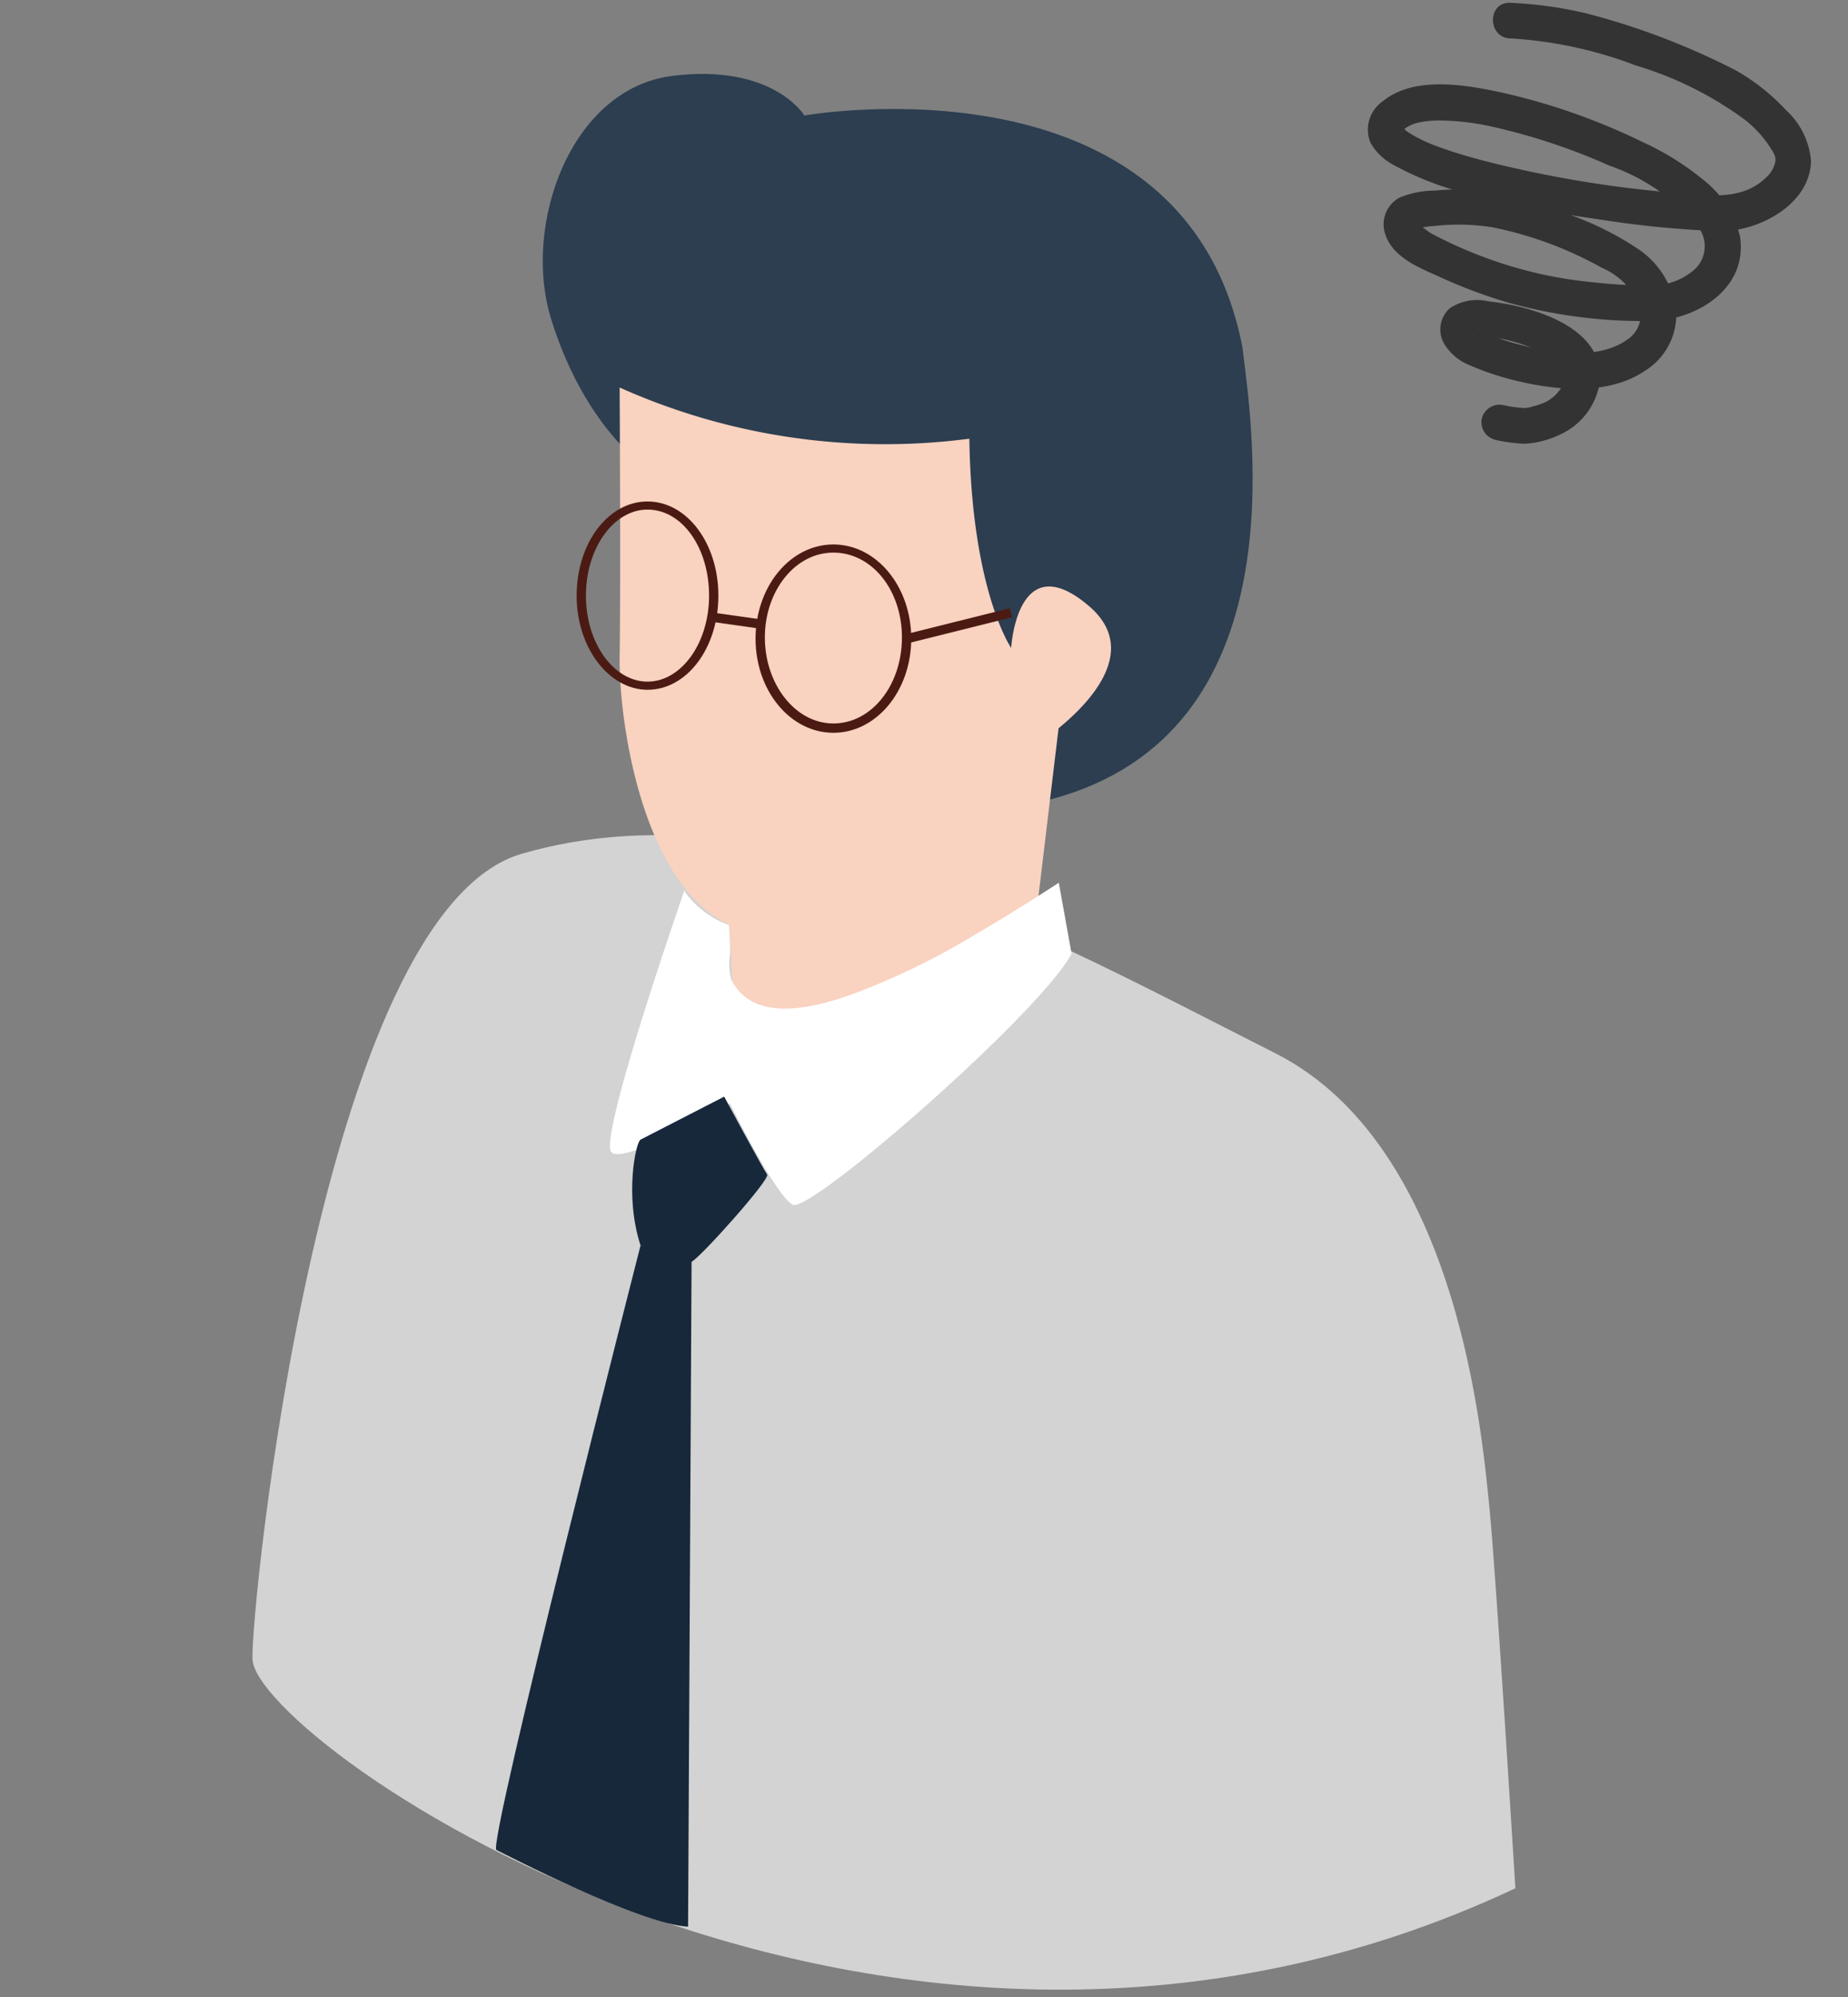 <svg xmlns="http://www.w3.org/2000/svg" width="100" height="108" viewBox="0 0 100 108">
  <rect x="0" y="0" width="100" height="108" fill="#808080" stroke="none"/>
  <g id="グループ_401" data-name="グループ 401" transform="translate(-918 -5581)">
    <g id="グループ_397" data-name="グループ 397">
      <g id="Character_1" transform="translate(931.66 5585)">
        <path id="パス_2065" data-name="パス 2065" d="M197.936,320.961s-1.006-16.346-1.383-20.369c-.377-3.646-1.572-19.678-11.568-24.77-12.7-6.413-27.285-14.711-40.8-10.813-10.939,3.143-14.711,41.053-14.586,43.568C129.787,313.04,163.736,337.056,197.936,320.961Z" transform="translate(-129.595 -222.841)" fill="#d3d3d3"/>
        <path id="パス_2066" data-name="パス 2066" d="M159.31,219.068s-2.7-2.2-4.275-7.293,1.069-12.448,6.538-13.14,7.167,2.138,7.167,2.138,20.558-3.646,23.7,12.511h0c.566,4.527,3.081,20.872-10.31,24.456s-8.424-15.4-8.424-15.4" transform="translate(-138.874 -198.527)" fill="#2c3e50"/>
        <path id="パス_2067" data-name="パス 2067" d="M161.2,225.5s.063,10.625,0,14.523c-.063,4.149,1.7,15.4,8.55,15.026s13.831-8.3,13.831-10.122c0,0,6.916-4.275,3.018-7.607s-4.212,2.263-4.212,2.263-2.138-3.081-2.263-11.316A35.183,35.183,0,0,1,161.2,225.5Z" transform="translate(-141.33 -208.542)" fill="#f9d2c0"/>
        <path id="パス_2068" data-name="パス 2068" d="M186.683,266.771c-3.521,3.206-9.179,3.835-14.4,3.081a1.738,1.738,0,0,1-1.572-1.509c-.063-1.635-.189-3.206-.314-4.841l17.98-8.8L187,266.2A2.851,2.851,0,0,1,186.683,266.771Z" transform="translate(-144.747 -219.385)" fill="#f9d2c0"/>
        <path id="パス_2069" data-name="パス 2069" d="M174.409,271.9c-.692-.063-1.383-.126-2.075-.251a1.615,1.615,0,0,1-1.509-1.446c-.063-.817-.063-1.7-.126-2.515,3.835,0,10.625-.88,14.208-7.984A15.5,15.5,0,0,1,174.409,271.9Z" transform="translate(-144.858 -221.241)" fill="#f9d2c0" style="mix-blend-mode: multiply;isolation: isolate"/>
        <path id="パス_2070" data-name="パス 2070" d="M184.656,268.1c-1.446.943-2.955,1.886-4.464,2.766a39.08,39.08,0,0,1-6.727,3.269c-1.949.692-5.344,1.635-6.538-.817a3.126,3.126,0,0,1-.063-1.32,14.207,14.207,0,0,0-.063-1.635h-.063a5.036,5.036,0,0,1-2.263-1.7.231.231,0,0,1-.063-.189h0s-4.715,13.517-3.961,14.208,6.413-2.64,6.413-2.64,2.452,4.967,3.395,5.47,13.454-10.436,15.088-13.58Z" transform="translate(-141.022 -224.36)" fill="#fff"/>
        <path id="パス_2071" data-name="パス 2071" d="M162.732,288.826c-.251.126-.88,3.018,0,5.721,0,0,2.326,1.069,2.766.88s4.275-4.464,4.086-4.715-2.326-4.212-2.326-4.212Z" transform="translate(-141.731 -231.193)" fill="#17283a"/>
        <path id="パス_2072" data-name="パス 2072" d="M158.383,299.3s-8.3,32.44-7.8,32.692,7.8,4.024,10.373,4.149l.189-36.024" transform="translate(-137.382 -235.945)" fill="#17283a"/>
        <path id="パス_2073" data-name="パス 2073" d="M161.335,245.485c-2.075,0-3.835-2.263-3.835-5.092s1.7-5.092,3.835-5.092,3.835,2.263,3.835,5.092S163.473,245.485,161.335,245.485Zm0-9.745c-1.823,0-3.332,2.075-3.332,4.652s1.509,4.652,3.332,4.652,3.332-2.075,3.332-4.652-1.446-4.652-3.332-4.652Z" transform="translate(-139.957 -212.181)" fill="#4b1b13"/>
        <path id="パス_2074" data-name="パス 2074" d="M177.112,249.185c-2.326,0-4.212-2.263-4.212-5.092S174.786,239,177.112,239s4.212,2.263,4.212,5.092S179.438,249.185,177.112,249.185Zm0-9.745c-2.075,0-3.709,2.075-3.709,4.589s1.635,4.652,3.709,4.652,3.709-2.075,3.709-4.652S179.187,239.44,177.112,239.44Z" transform="translate(-145.675 -213.555)" fill="#4b1b13"/>
        <rect id="長方形_139" data-name="長方形 139" width="0.503" height="2.515" transform="translate(24.916 29.638) rotate(-81.952)" fill="#4b1b13"/>
        <rect id="長方形_140" data-name="長方形 140" width="5.784" height="0.503" transform="translate(35.374 30.294) rotate(-14.022)" fill="#4b1b13"/>
      </g>
      <path id="パス_2576" data-name="パス 2576" d="M197.5,95.453a8.906,8.906,0,0,0,1.649.22,4.985,4.985,0,0,0,1.854-.479,3.712,3.712,0,0,0,2.163-2.681c.5-3.113-3.63-4.29-5.973-4.538a2.669,2.669,0,0,0-2.109.367,1.541,1.541,0,0,0-.26,2,2.852,2.852,0,0,0,1.344,1.089,15.19,15.19,0,0,0,2.295.781c2.266.571,5.165.9,7.215-.509a3.571,3.571,0,0,0,1.659-3.072,4.68,4.68,0,0,0-2.016-3.458,16.674,16.674,0,0,0-3.662-1.853A18.316,18.316,0,0,0,198.2,82.18a13.589,13.589,0,0,0-3.92-.2,5.144,5.144,0,0,0-1.908.375,1.644,1.644,0,0,0-.814,1.885c.364,1.33,1.842,1.9,2.968,2.406a27.6,27.6,0,0,0,3.623,1.367,27.185,27.185,0,0,0,7.756,1.022c2.5-.022,5.34-1.746,4.874-4.6a5.594,5.594,0,0,0-2.02-3.068,14.928,14.928,0,0,0-3.244-2.012,34.659,34.659,0,0,0-7.572-2.665c-1.957-.423-4.776-.941-6.483.458a1.863,1.863,0,0,0-.671,2.245,3.053,3.053,0,0,0,1.169,1.157,16.487,16.487,0,0,0,4.681,1.729,61.109,61.109,0,0,0,6.416,1.244,55.542,55.542,0,0,0,6.593.653c2.1.05,4.937-1.427,4.979-3.8a4.2,4.2,0,0,0-1.347-2.742,11.423,11.423,0,0,0-2.728-2.158,39.283,39.283,0,0,0-8.07-3.076,21.868,21.868,0,0,0-4.137-.573c-1.238-.049-1.236,1.875,0,1.924a22.657,22.657,0,0,1,6.787,1.458,19.247,19.247,0,0,1,5.826,2.875,6.071,6.071,0,0,1,1.639,1.856.708.708,0,0,1,.1.472,1.554,1.554,0,0,1-.507.866c-1.243,1.216-2.945.981-4.522.854a62.355,62.355,0,0,1-10.7-1.753c-.734-.192-1.463-.4-2.179-.651-.293-.1-.583-.209-.869-.327.152.063-.2-.088-.254-.115-.145-.068-.288-.139-.428-.215-.184-.1-.357-.211-.53-.327s.155.144.006,0c-.027-.025-.057-.047-.083-.074-.055-.056-.327-.312-.08-.065a.435.435,0,0,1-.048-.075c-.079-.132-.008,0-.006,0,.03,0,.046.142.011,0s.01.166.014.211c.014.176-.095.079,0,.065.007,0,.075-.122.089-.141-.124.169.046-.037.072-.056.161-.12-.115.053.083-.059a2.009,2.009,0,0,1,.733-.268,5.326,5.326,0,0,1,1.118-.091,13.515,13.515,0,0,1,2.809.345,33.515,33.515,0,0,1,6.278,2.09,10.976,10.976,0,0,1,4.727,3.209,1.717,1.717,0,0,1-.026,2.336,3.334,3.334,0,0,1-2.23.92,22.356,22.356,0,0,1-3.294-.147,22.866,22.866,0,0,1-2.923-.461,23.571,23.571,0,0,1-5.885-2.188c-.126-.068-.719-.517-.662-.547.008,0-.137.375-.178.3,0,0,.306-.071.341-.077.287-.047.58-.071.87-.095a11.676,11.676,0,0,1,2.955.093,20.334,20.334,0,0,1,5.917,2.192,3.754,3.754,0,0,1,2.01,2.031,1.594,1.594,0,0,1-.62,1.834c-1.488,1.075-3.719.777-5.38.4a14.92,14.92,0,0,1-1.655-.477c-.234-.082-.474-.162-.7-.265-.016-.007-.491-.327-.487-.329a2.645,2.645,0,0,0-.069.332c-.118.307-.21.055.051.151a4.142,4.142,0,0,0,.816.059,9.122,9.122,0,0,1,1.781.421c.714.24,2.039.677,2.213,1.542.136.677-.537,1.364-1.12,1.607a5.156,5.156,0,0,1-.62.2,1.592,1.592,0,0,1-.388.074,6.293,6.293,0,0,1-1.138-.151.99.99,0,0,0-1.183.672.969.969,0,0,0,.672,1.183h0Z" transform="translate(801.371 5509.326)" fill="#333"/>
    </g>
    <rect id="長方形_207" data-name="長方形 207" width="100" height="108" transform="translate(918 5581)" fill="none"/>
  </g>
</svg>

